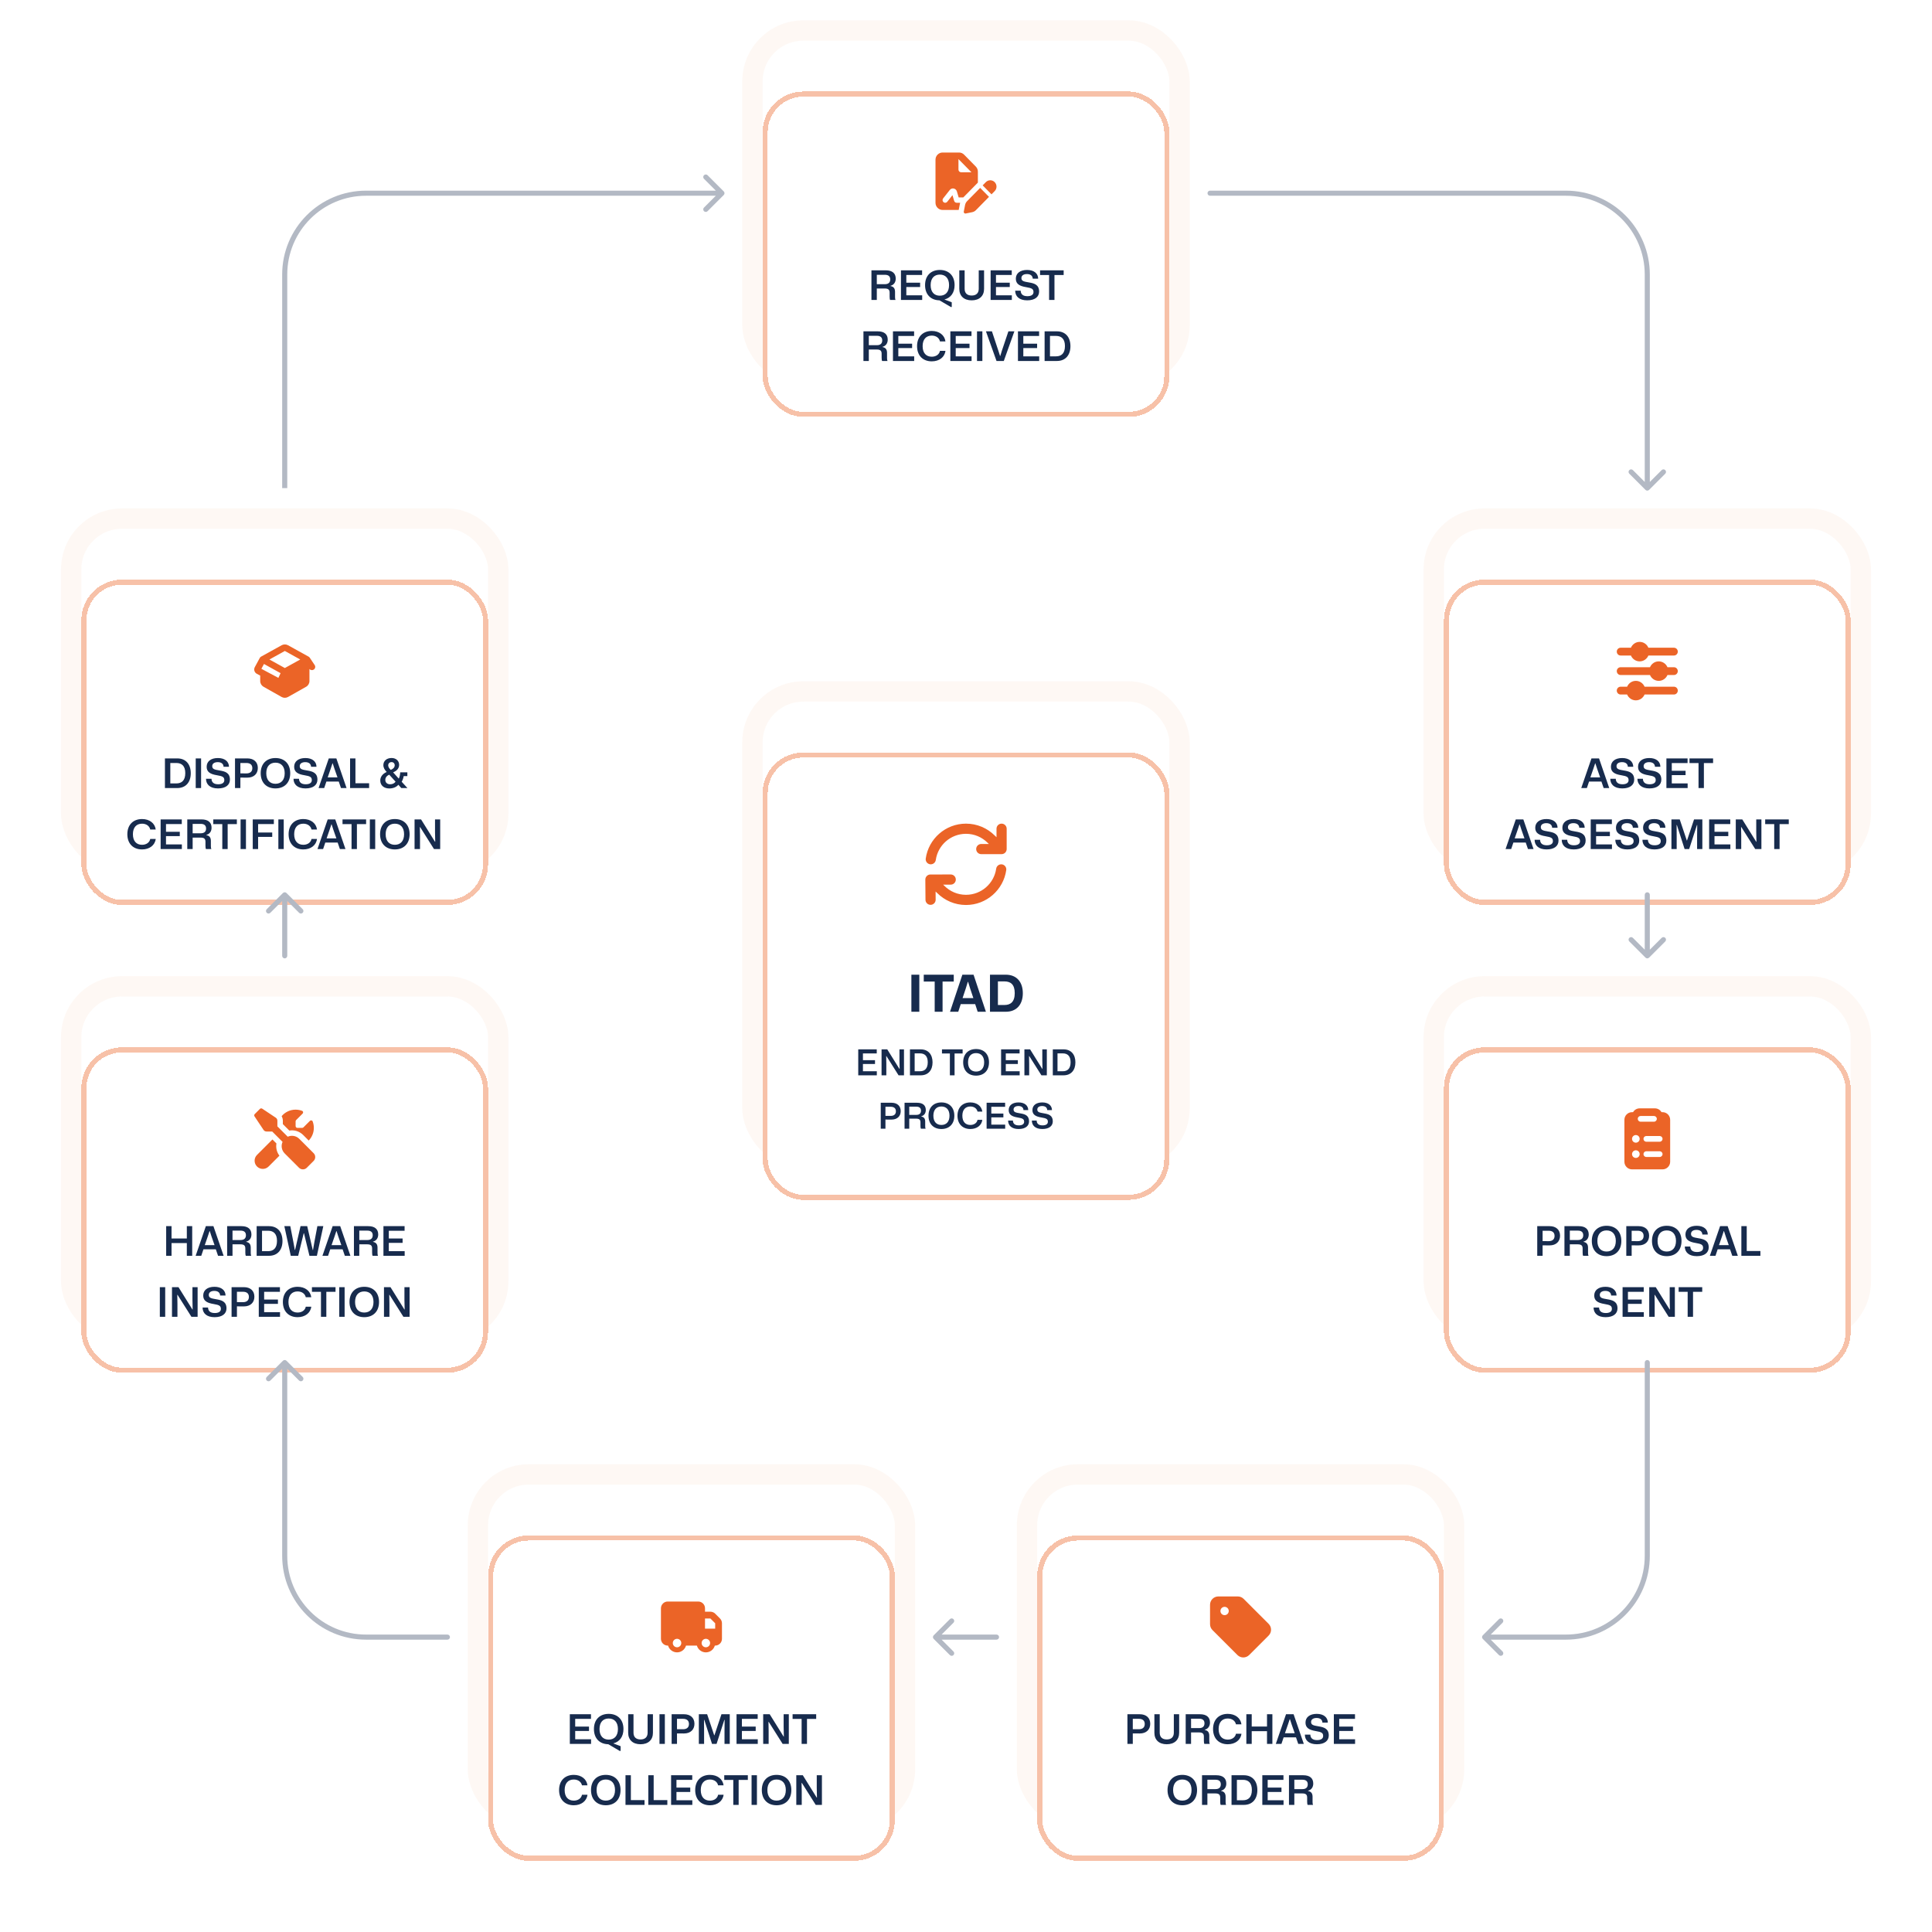 <svg width="760" height="760" viewBox="0 0 760 760" fill="none" xmlns="http://www.w3.org/2000/svg">
<rect x="296" y="272" width="168" height="184" rx="20" stroke="#EB6427" stroke-opacity="0.05" stroke-width="8"/>
<g filter="url(#filter0_ddd_804_2531)">
<rect x="300" y="276" width="160" height="176" rx="16" fill="white" shape-rendering="crispEdges"/>
<rect x="301" y="277" width="158" height="174" rx="15" stroke="#EB6427" stroke-opacity="0.4" stroke-width="2" shape-rendering="crispEdges"/>
<path d="M368.118 318.281C368.949 312.469 373.954 308 379.997 308C383.309 308 386.308 309.344 388.483 311.512C388.495 311.525 388.508 311.538 388.52 311.55L388.995 312H386.002C384.896 312 384.002 312.894 384.002 314C384.002 315.106 384.896 316 386.002 316H394C395.106 316 396 315.106 396 314V306C396 304.894 395.106 304 394 304C392.894 304 392.001 304.894 392.001 306V309.337L391.295 308.669C388.402 305.787 384.402 304 379.997 304C371.936 304 365.269 309.963 364.163 317.719C364.006 318.812 364.762 319.825 365.856 319.981C366.95 320.138 367.962 319.375 368.118 318.288V318.281ZM395.831 322.281C395.988 321.188 395.225 320.175 394.138 320.019C393.051 319.862 392.032 320.625 391.876 321.712C391.045 327.525 386.039 331.994 379.997 331.994C376.685 331.994 373.686 330.65 371.511 328.481C371.499 328.469 371.486 328.456 371.474 328.444L370.999 327.994H373.992C375.098 327.994 375.991 327.1 375.991 325.994C375.991 324.887 375.098 323.994 373.992 323.994L366 324C365.469 324 364.956 324.212 364.581 324.594C364.206 324.975 363.994 325.481 364 326.019L364.063 333.956C364.069 335.062 364.975 335.95 366.081 335.938C367.187 335.925 368.074 335.025 368.062 333.919L368.037 330.7L368.705 331.331C371.599 334.212 375.592 336 379.997 336C388.058 336 394.725 330.038 395.831 322.281Z" fill="#EB6427"/>
<path d="M358.514 378V363.42H361.634V378H358.514ZM367.683 378V366.12H363.383V363.42H375.183V366.12H370.783V378H367.683ZM373.711 378L378.571 363.42H382.971L387.831 378H384.591L383.611 375H377.931L376.951 378H373.711ZM378.651 372.62H382.891L381.651 368.9L380.831 366.24H380.711L379.891 368.9L378.651 372.62ZM389.432 378V363.42H395.632C399.992 363.42 402.352 366.36 402.352 370.72C402.352 375.08 399.972 378 395.632 378H389.432ZM392.552 375.34H395.132C397.472 375.34 399.172 374.18 399.172 370.66C399.172 367.22 397.512 366.06 395.132 366.06H392.552V375.34Z" fill="#172B4D"/>
<path d="M337.611 403V392.794H344.891V394.39H339.459V397.05H344.205V398.548H339.459V401.404H344.919V403H337.611ZM346.784 403V392.794H349.024L353.812 400.48H353.896L353.826 397.148V392.794H355.604V403H353.476L348.702 395.44H348.604L348.66 398.492V403H346.784ZM357.954 403V392.794H362.182C365.178 392.794 366.844 394.838 366.844 397.904C366.844 400.956 365.164 403 362.182 403H357.954ZM359.802 401.404H361.902C363.708 401.404 364.954 400.396 364.954 397.862C364.954 395.37 363.708 394.376 361.902 394.376H359.802V401.404ZM373.657 403V394.404H370.549V392.794H378.669V394.404H375.505V403H373.657ZM383.966 403.126C380.914 403.126 378.884 401.166 378.884 397.89C378.884 394.614 380.914 392.668 383.966 392.668C387.032 392.668 389.048 394.628 389.048 397.89C389.048 401.18 387.018 403.126 383.966 403.126ZM383.966 401.53C385.912 401.53 387.144 400.242 387.144 397.89C387.144 395.538 385.898 394.264 383.966 394.264C382.034 394.264 380.802 395.538 380.802 397.89C380.802 400.256 382.034 401.53 383.966 401.53ZM393.802 403V392.794H401.082V394.39H395.65V397.05H400.396V398.548H395.65V401.404H401.11V403H393.802ZM402.976 403V392.794H405.216L410.004 400.48H410.088L410.018 397.148V392.794H411.796V403H409.668L404.894 395.44H404.796L404.852 398.492V403H402.976ZM414.146 403V392.794H418.374C421.37 392.794 423.036 394.838 423.036 397.904C423.036 400.956 421.356 403 418.374 403H414.146ZM415.994 401.404H418.094C419.9 401.404 421.146 400.396 421.146 397.862C421.146 395.37 419.9 394.376 418.094 394.376H415.994V401.404ZM346.463 424V413.794H350.705C352.889 413.794 354.317 414.998 354.317 417.084C354.317 419.072 352.973 420.416 350.705 420.416L348.311 420.402V424H346.463ZM350.397 415.376H348.311V418.946L350.397 418.96C351.545 418.96 352.427 418.442 352.427 417.154C352.427 415.866 351.545 415.376 350.397 415.376ZM355.828 424V413.794H360.728C363.024 413.794 364.186 414.83 364.186 416.664C364.186 417.896 363.528 418.834 362.408 419.114V419.212C363.472 419.408 363.948 420.052 363.948 421.2V422.852C363.948 423.216 363.948 423.608 364.116 424H362.254C362.128 423.734 362.086 423.342 362.086 422.838V421.522C362.086 420.57 361.75 420.052 360.406 420.052H357.676V424H355.828ZM357.676 418.568H360.462C361.778 418.568 362.296 417.882 362.296 416.916C362.296 415.782 361.554 415.334 360.462 415.334H357.676V418.568ZM370.329 424.126C367.277 424.126 365.247 422.166 365.247 418.89C365.247 415.614 367.277 413.668 370.329 413.668C373.395 413.668 375.411 415.628 375.411 418.89C375.411 422.18 373.381 424.126 370.329 424.126ZM370.329 422.53C372.275 422.53 373.507 421.242 373.507 418.89C373.507 416.538 372.261 415.264 370.329 415.264C368.397 415.264 367.165 416.538 367.165 418.89C367.165 421.256 368.397 422.53 370.329 422.53ZM381.717 424.126C378.679 424.126 376.649 422.166 376.649 418.89C376.649 415.628 378.679 413.668 381.717 413.668C384.279 413.668 386.127 415.096 386.421 417.266H384.531C384.279 416.09 383.215 415.264 381.717 415.264C379.785 415.264 378.567 416.538 378.567 418.89C378.567 421.27 379.785 422.53 381.717 422.53C383.187 422.53 384.307 421.732 384.531 420.514H386.421C386.155 422.698 384.265 424.126 381.717 424.126ZM388.108 424V413.794H395.388V415.39H389.956V418.05H394.702V419.548H389.956V422.404H395.416V424H388.108ZM400.699 424.126C397.969 424.126 396.583 422.768 396.569 420.808H398.459C398.487 421.956 399.173 422.698 400.769 422.698C402.043 422.698 402.869 422.236 402.869 421.284C402.869 420.192 402.267 419.912 400.335 419.59C397.997 419.212 396.793 418.442 396.793 416.678C396.793 414.83 398.249 413.668 400.671 413.668C403.037 413.668 404.465 414.872 404.479 416.678H402.617C402.561 415.572 401.735 415.082 400.601 415.082C399.425 415.082 398.711 415.614 398.711 416.44C398.711 417.476 399.453 417.658 401.315 417.966C403.079 418.26 404.801 418.708 404.801 421.102C404.801 422.894 403.401 424.126 400.699 424.126ZM410.037 424.126C407.307 424.126 405.921 422.768 405.907 420.808H407.797C407.825 421.956 408.511 422.698 410.107 422.698C411.381 422.698 412.207 422.236 412.207 421.284C412.207 420.192 411.605 419.912 409.673 419.59C407.335 419.212 406.131 418.442 406.131 416.678C406.131 414.83 407.587 413.668 410.009 413.668C412.375 413.668 413.803 414.872 413.817 416.678H411.955C411.899 415.572 411.073 415.082 409.939 415.082C408.763 415.082 408.049 415.614 408.049 416.44C408.049 417.476 408.791 417.658 410.653 417.966C412.417 418.26 414.139 418.708 414.139 421.102C414.139 422.894 412.739 424.126 410.037 424.126Z" fill="#172B4D"/>
</g>
<rect x="296" y="12" width="168" height="136" rx="20" stroke="#EB6427" stroke-opacity="0.05" stroke-width="8"/>
<g filter="url(#filter1_ddd_804_2531)">
<rect x="300" y="16" width="160" height="128" rx="16" fill="white" shape-rendering="crispEdges"/>
<rect x="301" y="17" width="158" height="126" rx="15" stroke="#EB6427" stroke-opacity="0.4" stroke-width="2" shape-rendering="crispEdges"/>
<path d="M368 42.824C368 41.266 369.247 40 370.78 40H377.273C378.011 40 378.719 40.296 379.24 40.825L383.862 45.529C384.383 46.059 384.674 46.778 384.674 47.528V51.83L378.941 57.655H377.112L376.413 55.29C376.209 54.597 375.583 54.125 374.871 54.125C374.38 54.125 373.92 54.35 373.616 54.738L371.006 58.047C370.645 58.502 370.719 59.173 371.166 59.535C371.614 59.896 372.274 59.826 372.63 59.367L374.676 56.772L375.336 59.009C375.466 59.459 375.874 59.764 376.335 59.764H377.703C377.664 59.901 377.629 60.042 377.603 60.183L377.13 62.588H370.78C369.247 62.588 368 61.322 368 59.764V42.82V42.824ZM377.034 42.581V46.707C377.034 47.294 377.499 47.766 378.076 47.766H382.137L377.034 42.581ZM379.649 60.602C379.757 60.055 380.022 59.552 380.409 59.159L385.573 53.913L389.048 57.443L383.883 62.69C383.497 63.082 383.002 63.351 382.463 63.462L379.875 63.987C379.835 63.996 379.792 64 379.749 64C379.401 64 379.115 63.713 379.115 63.356C379.115 63.312 379.119 63.272 379.128 63.228L379.644 60.598L379.649 60.602ZM391.28 55.175L390.029 56.446L386.555 52.916L387.805 51.645C388.765 50.67 390.32 50.67 391.28 51.645C392.24 52.62 392.24 54.2 391.28 55.175Z" fill="#EB6427"/>
<path d="M342.805 98V86.336H348.405C351.029 86.336 352.357 87.52 352.357 89.616C352.357 91.024 351.605 92.096 350.325 92.416V92.528C351.541 92.752 352.085 93.488 352.085 94.8V96.688C352.085 97.104 352.085 97.552 352.277 98H350.149C350.005 97.696 349.957 97.248 349.957 96.672V95.168C349.957 94.08 349.573 93.488 348.037 93.488H344.917V98H342.805ZM344.917 91.792H348.101C349.605 91.792 350.197 91.008 350.197 89.904C350.197 88.608 349.349 88.096 348.101 88.096H344.917V91.792ZM354.414 98V86.336H362.734V88.16H356.526V91.2H361.95V92.912H356.526V96.176H362.766V98H354.414ZM374.041 100.768L369.561 98.144C366.153 98.08 363.897 95.856 363.897 92.16C363.897 88.416 366.217 86.192 369.705 86.192C373.209 86.192 375.513 88.432 375.513 92.16C375.513 95.136 374.009 97.184 371.513 97.808L374.393 98.912V100.768H374.041ZM369.705 96.32C371.929 96.32 373.337 94.848 373.337 92.16C373.337 89.472 371.913 88.016 369.705 88.016C367.497 88.016 366.089 89.472 366.089 92.16C366.089 94.864 367.497 96.32 369.705 96.32ZM382.229 98.144C379.157 98.144 377.365 96.4 377.365 93.616V86.336H379.461V93.6C379.461 95.376 380.517 96.256 382.245 96.256C384.069 96.256 385.013 95.248 385.013 93.6V86.336H387.109V93.616C387.109 96.448 385.253 98.144 382.229 98.144ZM389.68 98V86.336H398V88.16H391.792V91.2H397.216V92.912H391.792V96.176H398.032V98H389.68ZM404.07 98.144C400.95 98.144 399.366 96.592 399.35 94.352H401.51C401.542 95.664 402.326 96.512 404.15 96.512C405.606 96.512 406.55 95.984 406.55 94.896C406.55 93.648 405.862 93.328 403.654 92.96C400.982 92.528 399.606 91.648 399.606 89.632C399.606 87.52 401.27 86.192 404.038 86.192C406.742 86.192 408.374 87.568 408.39 89.632H406.262C406.198 88.368 405.254 87.808 403.958 87.808C402.614 87.808 401.798 88.416 401.798 89.36C401.798 90.544 402.646 90.752 404.774 91.104C406.79 91.44 408.758 91.952 408.758 94.688C408.758 96.736 407.158 98.144 404.07 98.144ZM412.688 98V88.176H409.136V86.336H418.416V88.176H414.8V98H412.688ZM339.657 122V110.336H345.257C347.881 110.336 349.209 111.52 349.209 113.616C349.209 115.024 348.457 116.096 347.177 116.416V116.528C348.393 116.752 348.937 117.488 348.937 118.8V120.688C348.937 121.104 348.937 121.552 349.129 122H347.001C346.857 121.696 346.809 121.248 346.809 120.672V119.168C346.809 118.08 346.425 117.488 344.889 117.488H341.769V122H339.657ZM341.769 115.792H344.953C346.457 115.792 347.049 115.008 347.049 113.904C347.049 112.608 346.201 112.096 344.953 112.096H341.769V115.792ZM351.266 122V110.336H359.586V112.16H353.378V115.2H358.802V116.912H353.378V120.176H359.618V122H351.266ZM366.54 122.144C363.068 122.144 360.748 119.904 360.748 116.16C360.748 112.432 363.068 110.192 366.54 110.192C369.468 110.192 371.58 111.824 371.916 114.304H369.756C369.468 112.96 368.252 112.016 366.54 112.016C364.332 112.016 362.94 113.472 362.94 116.16C362.94 118.88 364.332 120.32 366.54 120.32C368.22 120.32 369.5 119.408 369.756 118.016H371.916C371.612 120.512 369.452 122.144 366.54 122.144ZM373.844 122V110.336H382.164V112.16H375.956V115.2H381.38V116.912H375.956V120.176H382.196V122H373.844ZM384.328 122V110.336H386.44V122H384.328ZM392.006 122L387.846 110.336H390.198L392.742 118L393.382 120H393.494L394.102 118L396.678 110.336H399.03L394.87 122H392.006ZM400.438 122V110.336H408.758V112.16H402.55V115.2H407.974V116.912H402.55V120.176H408.79V122H400.438ZM410.922 122V110.336H415.754C419.178 110.336 421.082 112.672 421.082 116.176C421.082 119.664 419.162 122 415.754 122H410.922ZM413.034 120.176H415.434C417.498 120.176 418.922 119.024 418.922 116.128C418.922 113.28 417.498 112.144 415.434 112.144H413.034V120.176Z" fill="#172B4D"/>
</g>
<rect x="564" y="204" width="168" height="136" rx="20" stroke="#EB6427" stroke-opacity="0.05" stroke-width="8"/>
<g filter="url(#filter2_ddd_804_2531)">
<rect x="568" y="208" width="160" height="128" rx="16" fill="white" shape-rendering="crispEdges"/>
<rect x="569" y="209" width="158" height="126" rx="15" stroke="#EB6427" stroke-opacity="0.4" stroke-width="2" shape-rendering="crispEdges"/>
<path d="M637.5 234.8C636.67 234.8 636 235.485 636 236.333C636 237.181 636.67 237.867 637.5 237.867H641.564C642.141 239.223 643.463 240.167 645 240.167C646.538 240.167 647.859 239.223 648.436 237.867H658.5C659.33 237.867 660 237.181 660 236.333C660 235.485 659.33 234.8 658.5 234.8H648.436C647.859 233.444 646.538 232.5 645 232.5C643.463 232.5 642.141 233.444 641.564 234.8H637.5ZM637.5 242.467C636.67 242.467 636 243.152 636 244C636 244.848 636.67 245.533 637.5 245.533H649.064C649.641 246.889 650.962 247.833 652.5 247.833C654.038 247.833 655.359 246.889 655.936 245.533H658.5C659.33 245.533 660 244.848 660 244C660 243.152 659.33 242.467 658.5 242.467H655.936C655.359 241.111 654.038 240.167 652.5 240.167C650.962 240.167 649.641 241.111 649.064 242.467H637.5ZM637.5 250.133C636.67 250.133 636 250.819 636 251.667C636 252.515 636.67 253.2 637.5 253.2H640.064C640.641 254.556 641.963 255.5 643.5 255.5C645.038 255.5 646.359 254.556 646.936 253.2H658.5C659.33 253.2 660 252.515 660 251.667C660 250.819 659.33 250.133 658.5 250.133H646.936C646.359 248.777 645.038 247.833 643.5 247.833C641.963 247.833 640.641 248.777 640.064 250.133H637.5Z" fill="#EB6427"/>
<path d="M622.024 290L626.04 278.336H629.016L633.032 290H630.84L629.96 287.44H625.096L624.232 290H622.024ZM625.608 285.808H629.464L628.312 282.528L627.576 280.272H627.496L626.744 282.528L625.608 285.808ZM638.164 290.144C635.044 290.144 633.46 288.592 633.444 286.352H635.604C635.636 287.664 636.42 288.512 638.244 288.512C639.7 288.512 640.644 287.984 640.644 286.896C640.644 285.648 639.956 285.328 637.748 284.96C635.076 284.528 633.7 283.648 633.7 281.632C633.7 279.52 635.364 278.192 638.132 278.192C640.836 278.192 642.468 279.568 642.484 281.632H640.356C640.292 280.368 639.348 279.808 638.052 279.808C636.708 279.808 635.892 280.416 635.892 281.36C635.892 282.544 636.74 282.752 638.868 283.104C640.884 283.44 642.852 283.952 642.852 286.688C642.852 288.736 641.252 290.144 638.164 290.144ZM648.836 290.144C645.716 290.144 644.132 288.592 644.116 286.352H646.276C646.308 287.664 647.092 288.512 648.916 288.512C650.372 288.512 651.316 287.984 651.316 286.896C651.316 285.648 650.628 285.328 648.42 284.96C645.748 284.528 644.372 283.648 644.372 281.632C644.372 279.52 646.036 278.192 648.804 278.192C651.508 278.192 653.14 279.568 653.156 281.632H651.028C650.964 280.368 650.02 279.808 648.724 279.808C647.38 279.808 646.564 280.416 646.564 281.36C646.564 282.544 647.412 282.752 649.54 283.104C651.556 283.44 653.524 283.952 653.524 286.688C653.524 288.736 651.924 290.144 648.836 290.144ZM655.524 290V278.336H663.844V280.16H657.636V283.2H663.06V284.912H657.636V288.176H663.876V290H655.524ZM668.157 290V280.176H664.605V278.336H673.885V280.176H670.269V290H668.157ZM592.251 314L596.267 302.336H599.243L603.259 314H601.067L600.187 311.44H595.323L594.459 314H592.251ZM595.835 309.808H599.691L598.539 306.528L597.803 304.272H597.723L596.971 306.528L595.835 309.808ZM608.391 314.144C605.271 314.144 603.687 312.592 603.671 310.352H605.831C605.863 311.664 606.647 312.512 608.471 312.512C609.927 312.512 610.871 311.984 610.871 310.896C610.871 309.648 610.183 309.328 607.975 308.96C605.303 308.528 603.927 307.648 603.927 305.632C603.927 303.52 605.591 302.192 608.359 302.192C611.062 302.192 612.695 303.568 612.711 305.632H610.583C610.519 304.368 609.575 303.808 608.279 303.808C606.935 303.808 606.119 304.416 606.119 305.36C606.119 306.544 606.967 306.752 609.095 307.104C611.111 307.44 613.079 307.952 613.079 310.688C613.079 312.736 611.479 314.144 608.391 314.144ZM619.062 314.144C615.942 314.144 614.358 312.592 614.342 310.352H616.502C616.534 311.664 617.318 312.512 619.142 312.512C620.598 312.512 621.542 311.984 621.542 310.896C621.542 309.648 620.854 309.328 618.646 308.96C615.974 308.528 614.598 307.648 614.598 305.632C614.598 303.52 616.262 302.192 619.03 302.192C621.734 302.192 623.366 303.568 623.382 305.632H621.254C621.19 304.368 620.246 303.808 618.95 303.808C617.606 303.808 616.79 304.416 616.79 305.36C616.79 306.544 617.638 306.752 619.766 307.104C621.782 307.44 623.75 307.952 623.75 310.688C623.75 312.736 622.15 314.144 619.062 314.144ZM625.75 314V302.336H634.07V304.16H627.862V307.2H633.286V308.912H627.862V312.176H634.102V314H625.75ZM640.141 314.144C637.021 314.144 635.437 312.592 635.421 310.352H637.581C637.613 311.664 638.397 312.512 640.221 312.512C641.677 312.512 642.621 311.984 642.621 310.896C642.621 309.648 641.933 309.328 639.725 308.96C637.053 308.528 635.677 307.648 635.677 305.632C635.677 303.52 637.341 302.192 640.109 302.192C642.812 302.192 644.445 303.568 644.461 305.632H642.333C642.269 304.368 641.325 303.808 640.029 303.808C638.685 303.808 637.869 304.416 637.869 305.36C637.869 306.544 638.717 306.752 640.845 307.104C642.861 307.44 644.829 307.952 644.829 310.688C644.829 312.736 643.229 314.144 640.141 314.144ZM650.812 314.144C647.692 314.144 646.108 312.592 646.092 310.352H648.252C648.284 311.664 649.068 312.512 650.892 312.512C652.348 312.512 653.292 311.984 653.292 310.896C653.292 309.648 652.604 309.328 650.396 308.96C647.724 308.528 646.348 307.648 646.348 305.632C646.348 303.52 648.012 302.192 650.78 302.192C653.484 302.192 655.116 303.568 655.132 305.632H653.004C652.94 304.368 651.996 303.808 650.7 303.808C649.356 303.808 648.54 304.416 648.54 305.36C648.54 306.544 649.388 306.752 651.516 307.104C653.532 307.44 655.5 307.952 655.5 310.688C655.5 312.736 653.9 314.144 650.812 314.144ZM657.5 314V302.336H660.764L663.548 310.624H663.628L666.396 302.336H669.66V314H667.596V308.96L667.644 304.56H667.532L664.476 314H662.684L659.644 304.56H659.532L659.564 308.992V314H657.5ZM672.328 314V302.336H680.648V304.16H674.44V307.2H679.864V308.912H674.44V312.176H680.68V314H672.328ZM682.813 314V302.336H685.373L690.845 311.12H690.941L690.861 307.312V302.336H692.893V314H690.461L685.005 305.36H684.893L684.957 308.848V314H682.813ZM697.93 314V304.176H694.378V302.336H703.658V304.176H700.042V314H697.93Z" fill="#172B4D"/>
</g>
<rect x="28" y="204" width="168" height="136" rx="20" stroke="#EB6427" stroke-opacity="0.05" stroke-width="8"/>
<g filter="url(#filter3_ddd_804_2531)">
<rect x="32" y="208" width="160" height="128" rx="16" fill="white" shape-rendering="crispEdges"/>
<rect x="33" y="209" width="158" height="126" rx="15" stroke="#EB6427" stroke-opacity="0.4" stroke-width="2" shape-rendering="crispEdges"/>
<path d="M121.736 243.179C122.156 243.654 122.879 243.759 123.424 243.4C124.017 243.006 124.179 242.205 123.783 241.614L121.845 238.716C121.732 238.547 121.579 238.406 121.397 238.306L113.302 233.823C112.523 233.392 111.574 233.392 110.79 233.823L102.699 238.302C102.481 238.423 102.308 238.6 102.19 238.817L100.232 242.435C99.724 243.376 100.079 244.547 101.024 245.054L102.356 245.767V247.911C102.356 248.837 102.857 249.694 103.664 250.153L110.77 254.165C111.562 254.612 112.527 254.612 113.318 254.165L120.424 250.153C121.236 249.694 121.732 248.841 121.732 247.911V243.183L121.736 243.179ZM112.046 242.785L105.986 239.429L112.046 236.072L118.106 239.429L112.046 242.785ZM110.371 244.805L109.511 246.664L102.816 243.091L103.842 241.191L110.371 244.805Z" fill="#EB6427"/>
<path d="M64.883 290V278.336H69.715C73.139 278.336 75.043 280.672 75.043 284.176C75.043 287.664 73.123 290 69.715 290H64.883ZM66.995 288.176H69.395C71.459 288.176 72.883 287.024 72.883 284.128C72.883 281.28 71.459 280.144 69.395 280.144H66.995V288.176ZM76.992 290V278.336H79.104V290H76.992ZM85.758 290.144C82.638 290.144 81.054 288.592 81.038 286.352H83.198C83.23 287.664 84.014 288.512 85.838 288.512C87.294 288.512 88.238 287.984 88.238 286.896C88.238 285.648 87.55 285.328 85.342 284.96C82.67 284.528 81.294 283.648 81.294 281.632C81.294 279.52 82.958 278.192 85.726 278.192C88.43 278.192 90.062 279.568 90.078 281.632H87.95C87.886 280.368 86.942 279.808 85.646 279.808C84.302 279.808 83.486 280.416 83.486 281.36C83.486 282.544 84.334 282.752 86.462 283.104C88.478 283.44 90.446 283.952 90.446 286.688C90.446 288.736 88.846 290.144 85.758 290.144ZM92.446 290V278.336H97.294C99.79 278.336 101.422 279.712 101.422 282.096C101.422 284.368 99.886 285.904 97.294 285.904L94.558 285.888V290H92.446ZM96.942 280.144H94.558V284.224L96.942 284.24C98.254 284.24 99.262 283.648 99.262 282.176C99.262 280.704 98.254 280.144 96.942 280.144ZM108.361 290.144C104.873 290.144 102.553 287.904 102.553 284.16C102.553 280.416 104.873 278.192 108.361 278.192C111.865 278.192 114.169 280.432 114.169 284.16C114.169 287.92 111.849 290.144 108.361 290.144ZM108.361 288.32C110.585 288.32 111.993 286.848 111.993 284.16C111.993 281.472 110.569 280.016 108.361 280.016C106.153 280.016 104.745 281.472 104.745 284.16C104.745 286.864 106.153 288.32 108.361 288.32ZM120.18 290.144C117.06 290.144 115.476 288.592 115.46 286.352H117.62C117.652 287.664 118.436 288.512 120.26 288.512C121.716 288.512 122.66 287.984 122.66 286.896C122.66 285.648 121.972 285.328 119.764 284.96C117.092 284.528 115.716 283.648 115.716 281.632C115.716 279.52 117.38 278.192 120.148 278.192C122.852 278.192 124.484 279.568 124.5 281.632H122.372C122.308 280.368 121.364 279.808 120.068 279.808C118.724 279.808 117.908 280.416 117.908 281.36C117.908 282.544 118.756 282.752 120.884 283.104C122.9 283.44 124.868 283.952 124.868 286.688C124.868 288.736 123.268 290.144 120.18 290.144ZM125.321 290L129.337 278.336H132.313L136.329 290H134.137L133.257 287.44H128.393L127.529 290H125.321ZM128.905 285.808H132.761L131.609 282.528L130.873 280.272H130.793L130.041 282.528L128.905 285.808ZM137.711 290V278.336H139.823V288.112H145.199V290H137.711ZM153.156 290.16C151.14 290.16 149.588 289.056 149.588 287.008C149.588 285.616 150.516 284.352 152.116 283.68C151.3 282.832 150.804 281.984 150.804 280.976C150.804 279.328 152.116 278.176 154.036 278.176C155.78 278.176 157.012 279.296 157.012 280.88C157.012 282.24 156.068 283.264 154.692 283.792V283.872L156.868 286.288C157.22 285.648 157.412 284.64 157.428 283.808H160.244V285.296H158.804C158.676 286.064 158.388 286.928 158.004 287.52L160.276 290H157.86L156.708 288.704C155.892 289.68 154.548 290.16 153.156 290.16ZM153.668 282.832H153.764C154.692 282.464 155.268 281.84 155.268 281.04C155.268 280.32 154.772 279.792 154.036 279.792C153.204 279.792 152.708 280.368 152.708 281.072C152.708 281.744 153.14 282.288 153.668 282.832ZM151.572 286.768C151.572 287.904 152.388 288.512 153.476 288.512C154.42 288.512 155.172 288.128 155.604 287.488L153.108 284.736C152.164 285.152 151.572 285.872 151.572 286.768ZM55.884 314.144C52.412 314.144 50.092 311.904 50.092 308.16C50.092 304.432 52.412 302.192 55.884 302.192C58.812 302.192 60.924 303.824 61.26 306.304H59.1C58.812 304.96 57.596 304.016 55.884 304.016C53.676 304.016 52.284 305.472 52.284 308.16C52.284 310.88 53.676 312.32 55.884 312.32C57.564 312.32 58.844 311.408 59.1 310.016H61.26C60.956 312.512 58.796 314.144 55.884 314.144ZM63.188 314V302.336H71.508V304.16H65.3V307.2H70.724V308.912H65.3V312.176H71.54V314H63.188ZM73.672 314V302.336H79.272C81.896 302.336 83.224 303.52 83.224 305.616C83.224 307.024 82.472 308.096 81.192 308.416V308.528C82.408 308.752 82.952 309.488 82.952 310.8V312.688C82.952 313.104 82.952 313.552 83.144 314H81.016C80.872 313.696 80.824 313.248 80.824 312.672V311.168C80.824 310.08 80.44 309.488 78.904 309.488H75.784V314H73.672ZM75.784 307.792H78.968C80.472 307.792 81.064 307.008 81.064 305.904C81.064 304.608 80.216 304.096 78.968 304.096H75.784V307.792ZM87.446 314V304.176H83.894V302.336H93.174V304.176H89.558V314H87.446ZM94.641 314V302.336H96.753V314H94.641ZM99.422 314V302.336H107.726V304.16H101.534V307.488H107.086V309.216H101.534V314H99.422ZM109.5 314V302.336H111.612V314H109.5ZM119.322 314.144C115.85 314.144 113.53 311.904 113.53 308.16C113.53 304.432 115.85 302.192 119.322 302.192C122.25 302.192 124.362 303.824 124.698 306.304H122.538C122.25 304.96 121.034 304.016 119.322 304.016C117.114 304.016 115.722 305.472 115.722 308.16C115.722 310.88 117.114 312.32 119.322 312.32C121.002 312.32 122.282 311.408 122.538 310.016H124.698C124.394 312.512 122.234 314.144 119.322 314.144ZM124.891 314L128.907 302.336H131.883L135.899 314H133.707L132.827 311.44H127.963L127.099 314H124.891ZM128.475 309.808H132.331L131.179 306.528L130.443 304.272H130.363L129.611 306.528L128.475 309.808ZM138.29 314V304.176H134.738V302.336H144.018V304.176H140.402V314H138.29ZM145.485 314V302.336H147.597V314H145.485ZM155.322 314.144C151.834 314.144 149.514 311.904 149.514 308.16C149.514 304.416 151.834 302.192 155.322 302.192C158.826 302.192 161.13 304.432 161.13 308.16C161.13 311.92 158.81 314.144 155.322 314.144ZM155.322 312.32C157.546 312.32 158.954 310.848 158.954 308.16C158.954 305.472 157.53 304.016 155.322 304.016C153.114 304.016 151.706 305.472 151.706 308.16C151.706 310.864 153.114 312.32 155.322 312.32ZM163.078 314V302.336H165.638L171.11 311.12H171.206L171.126 307.312V302.336H173.158V314H170.726L165.27 305.36H165.158L165.222 308.848V314H163.078Z" fill="#172B4D"/>
</g>
<rect x="404" y="580" width="168" height="136" rx="20" stroke="#EB6427" stroke-opacity="0.05" stroke-width="8"/>
<g filter="url(#filter4_ddd_804_2531)">
<rect x="408" y="584" width="160" height="128" rx="16" fill="white" shape-rendering="crispEdges"/>
<rect x="409" y="585" width="158" height="126" rx="15" stroke="#EB6427" stroke-opacity="0.4" stroke-width="2" shape-rendering="crispEdges"/>
<path d="M476 611.271V618.913C476 619.781 476.343 620.615 476.956 621.228L486.772 631.042C488.05 632.319 490.12 632.319 491.398 631.042L499.041 623.4C500.32 622.122 500.32 620.052 499.041 618.775L489.226 608.961C488.612 608.342 487.784 608 486.915 608H479.272C477.467 608 476 609.467 476 611.271ZM481.726 612.089C482.631 612.089 483.362 612.82 483.362 613.725C483.362 614.629 482.631 615.36 481.726 615.36C480.821 615.36 480.09 614.629 480.09 613.725C480.09 612.82 480.821 612.089 481.726 612.089Z" fill="#EB6427"/>
<path d="M443.5 666V654.336H448.348C450.844 654.336 452.476 655.712 452.476 658.096C452.476 660.368 450.94 661.904 448.348 661.904L445.612 661.888V666H443.5ZM447.996 656.144H445.612V660.224L447.996 660.24C449.308 660.24 450.316 659.648 450.316 658.176C450.316 656.704 449.308 656.144 447.996 656.144ZM458.971 666.144C455.899 666.144 454.107 664.4 454.107 661.616V654.336H456.203V661.6C456.203 663.376 457.259 664.256 458.987 664.256C460.811 664.256 461.755 663.248 461.755 661.6V654.336H463.851V661.616C463.851 664.448 461.995 666.144 458.971 666.144ZM466.422 666V654.336H472.022C474.646 654.336 475.974 655.52 475.974 657.616C475.974 659.024 475.222 660.096 473.942 660.416V660.528C475.158 660.752 475.702 661.488 475.702 662.8V664.688C475.702 665.104 475.702 665.552 475.894 666H473.766C473.622 665.696 473.574 665.248 473.574 664.672V663.168C473.574 662.08 473.19 661.488 471.654 661.488H468.534V666H466.422ZM468.534 659.792H471.718C473.222 659.792 473.814 659.008 473.814 657.904C473.814 656.608 472.966 656.096 471.718 656.096H468.534V659.792ZM482.978 666.144C479.506 666.144 477.186 663.904 477.186 660.16C477.186 656.432 479.506 654.192 482.978 654.192C485.906 654.192 488.018 655.824 488.354 658.304H486.194C485.906 656.96 484.69 656.016 482.978 656.016C480.77 656.016 479.378 657.472 479.378 660.16C479.378 662.88 480.77 664.32 482.978 664.32C484.658 664.32 485.938 663.408 486.194 662.016H488.354C488.05 664.512 485.89 666.144 482.978 666.144ZM490.282 666V654.336H492.394V659.184H498.41V654.336H500.522V666H498.41V660.992H492.394V666H490.282ZM501.876 666L505.892 654.336H508.868L512.884 666H510.692L509.812 663.44H504.948L504.084 666H501.876ZM505.46 661.808H509.316L508.164 658.528L507.428 656.272H507.348L506.596 658.528L505.46 661.808ZM518.016 666.144C514.896 666.144 513.312 664.592 513.296 662.352H515.456C515.488 663.664 516.272 664.512 518.096 664.512C519.552 664.512 520.496 663.984 520.496 662.896C520.496 661.648 519.808 661.328 517.6 660.96C514.928 660.528 513.552 659.648 513.552 657.632C513.552 655.52 515.216 654.192 517.984 654.192C520.688 654.192 522.32 655.568 522.336 657.632H520.208C520.144 656.368 519.2 655.808 517.904 655.808C516.56 655.808 515.744 656.416 515.744 657.36C515.744 658.544 516.592 658.752 518.72 659.104C520.736 659.44 522.704 659.952 522.704 662.688C522.704 664.736 521.104 666.144 518.016 666.144ZM524.703 666V654.336H533.023V656.16H526.815V659.2H532.239V660.912H526.815V664.176H533.055V666H524.703ZM465.088 690.144C461.6 690.144 459.28 687.904 459.28 684.16C459.28 680.416 461.6 678.192 465.088 678.192C468.592 678.192 470.896 680.432 470.896 684.16C470.896 687.92 468.576 690.144 465.088 690.144ZM465.088 688.32C467.312 688.32 468.72 686.848 468.72 684.16C468.72 681.472 467.296 680.016 465.088 680.016C462.88 680.016 461.472 681.472 461.472 684.16C461.472 686.864 462.88 688.32 465.088 688.32ZM472.844 690V678.336H478.444C481.068 678.336 482.396 679.52 482.396 681.616C482.396 683.024 481.644 684.096 480.364 684.416V684.528C481.58 684.752 482.124 685.488 482.124 686.8V688.688C482.124 689.104 482.124 689.552 482.316 690H480.188C480.044 689.696 479.996 689.248 479.996 688.672V687.168C479.996 686.08 479.612 685.488 478.076 685.488H474.956V690H472.844ZM474.956 683.792H478.14C479.644 683.792 480.236 683.008 480.236 681.904C480.236 680.608 479.388 680.096 478.14 680.096H474.956V683.792ZM484.453 690V678.336H489.285C492.709 678.336 494.613 680.672 494.613 684.176C494.613 687.664 492.693 690 489.285 690H484.453ZM486.565 688.176H488.965C491.029 688.176 492.453 687.024 492.453 684.128C492.453 681.28 491.029 680.144 488.965 680.144H486.565V688.176ZM496.563 690V678.336H504.883V680.16H498.675V683.2H504.099V684.912H498.675V688.176H504.915V690H496.563ZM507.047 690V678.336H512.647C515.271 678.336 516.599 679.52 516.599 681.616C516.599 683.024 515.847 684.096 514.567 684.416V684.528C515.783 684.752 516.327 685.488 516.327 686.8V688.688C516.327 689.104 516.327 689.552 516.519 690H514.391C514.247 689.696 514.199 689.248 514.199 688.672V687.168C514.199 686.08 513.815 685.488 512.279 685.488H509.159V690H507.047ZM509.159 683.792H512.343C513.847 683.792 514.439 683.008 514.439 681.904C514.439 680.608 513.591 680.096 512.343 680.096H509.159V683.792Z" fill="#172B4D"/>
</g>
<rect x="188" y="580" width="168" height="136" rx="20" stroke="#EB6427" stroke-opacity="0.05" stroke-width="8"/>
<g filter="url(#filter5_ddd_804_2531)">
<rect x="192" y="584" width="160" height="128" rx="16" fill="white" shape-rendering="crispEdges"/>
<rect x="193" y="585" width="158" height="126" rx="15" stroke="#EB6427" stroke-opacity="0.4" stroke-width="2" shape-rendering="crispEdges"/>
<path d="M260 612.667C260 611.196 261.196 610 262.667 610H274.667C276.138 610 277.333 611.196 277.333 612.667V614H279.446C280.154 614 280.833 614.279 281.333 614.779L283.221 616.667C283.721 617.167 284 617.846 284 618.554V624.667C284 626.138 282.804 627.333 281.333 627.333H281.196C280.763 628.871 279.346 630 277.667 630C275.988 630 274.575 628.871 274.137 627.333H269.863C269.429 628.871 268.012 630 266.333 630C264.654 630 263.242 628.871 262.804 627.333H262.667C261.196 627.333 260 626.138 260 624.667V612.667ZM281.333 620.667V618.554L279.446 616.667H277.333V620.667H281.333ZM268 626.333C268 625.413 267.254 624.667 266.333 624.667C265.413 624.667 264.667 625.413 264.667 626.333C264.667 627.254 265.413 628 266.333 628C267.254 628 268 627.254 268 626.333ZM277.667 628C278.587 628 279.333 627.254 279.333 626.333C279.333 625.413 278.587 624.667 277.667 624.667C276.746 624.667 276 625.413 276 626.333C276 627.254 276.746 628 277.667 628Z" fill="#EB6427"/>
<path d="M224.157 666V654.336H232.477V656.16H226.269V659.2H231.693V660.912H226.269V664.176H232.509V666H224.157ZM243.783 668.768L239.303 666.144C235.895 666.08 233.639 663.856 233.639 660.16C233.639 656.416 235.959 654.192 239.447 654.192C242.951 654.192 245.255 656.432 245.255 660.16C245.255 663.136 243.751 665.184 241.255 665.808L244.135 666.912V668.768H243.783ZM239.447 664.32C241.671 664.32 243.079 662.848 243.079 660.16C243.079 657.472 241.655 656.016 239.447 656.016C237.239 656.016 235.831 657.472 235.831 660.16C235.831 662.864 237.239 664.32 239.447 664.32ZM251.971 666.144C248.899 666.144 247.107 664.4 247.107 661.616V654.336H249.203V661.6C249.203 663.376 250.259 664.256 251.987 664.256C253.811 664.256 254.755 663.248 254.755 661.6V654.336H256.851V661.616C256.851 664.448 254.995 666.144 251.971 666.144ZM259.422 666V654.336H261.534V666H259.422ZM264.203 666V654.336H269.051C271.547 654.336 273.179 655.712 273.179 658.096C273.179 660.368 271.643 661.904 269.051 661.904L266.315 661.888V666H264.203ZM268.699 656.144H266.315V660.224L268.699 660.24C270.011 660.24 271.019 659.648 271.019 658.176C271.019 656.704 270.011 656.144 268.699 656.144ZM274.907 666V654.336H278.171L280.955 662.624H281.035L283.803 654.336H287.067V666H285.003V660.96L285.051 656.56H284.939L281.883 666H280.091L277.051 656.56H276.939L276.971 660.992V666H274.907ZM289.735 666V654.336H298.055V656.16H291.847V659.2H297.271V660.912H291.847V664.176H298.087V666H289.735ZM300.219 666V654.336H302.779L308.251 663.12H308.347L308.267 659.312V654.336H310.299V666H307.867L302.411 657.36H302.299L302.363 660.848V666H300.219ZM315.337 666V656.176H311.785V654.336H321.065V656.176H317.449V666H315.337ZM225.72 690.144C222.248 690.144 219.928 687.904 219.928 684.16C219.928 680.432 222.248 678.192 225.72 678.192C228.648 678.192 230.76 679.824 231.096 682.304H228.936C228.648 680.96 227.432 680.016 225.72 680.016C223.512 680.016 222.12 681.472 222.12 684.16C222.12 686.88 223.512 688.32 225.72 688.32C227.4 688.32 228.68 687.408 228.936 686.016H231.096C230.792 688.512 228.632 690.144 225.72 690.144ZM238.298 690.144C234.81 690.144 232.49 687.904 232.49 684.16C232.49 680.416 234.81 678.192 238.298 678.192C241.802 678.192 244.106 680.432 244.106 684.16C244.106 687.92 241.786 690.144 238.298 690.144ZM238.298 688.32C240.522 688.32 241.93 686.848 241.93 684.16C241.93 681.472 240.506 680.016 238.298 680.016C236.09 680.016 234.682 681.472 234.682 684.16C234.682 686.864 236.09 688.32 238.298 688.32ZM246.055 690V678.336H248.167V688.112H253.543V690H246.055ZM255.024 690V678.336H257.136V688.112H262.512V690H255.024ZM263.992 690V678.336H272.312V680.16H266.104V683.2H271.528V684.912H266.104V688.176H272.344V690H263.992ZM279.267 690.144C275.795 690.144 273.475 687.904 273.475 684.16C273.475 680.432 275.795 678.192 279.267 678.192C282.195 678.192 284.307 679.824 284.643 682.304H282.483C282.195 680.96 280.979 680.016 279.267 680.016C277.059 680.016 275.667 681.472 275.667 684.16C275.667 686.88 277.059 688.32 279.267 688.32C280.947 688.32 282.227 687.408 282.483 686.016H284.643C284.339 688.512 282.179 690.144 279.267 690.144ZM288.454 690V680.176H284.902V678.336H294.182V680.176H290.566V690H288.454ZM295.649 690V678.336H297.761V690H295.649ZM305.486 690.144C301.998 690.144 299.678 687.904 299.678 684.16C299.678 680.416 301.998 678.192 305.486 678.192C308.99 678.192 311.294 680.432 311.294 684.16C311.294 687.92 308.974 690.144 305.486 690.144ZM305.486 688.32C307.71 688.32 309.118 686.848 309.118 684.16C309.118 681.472 307.694 680.016 305.486 680.016C303.278 680.016 301.87 681.472 301.87 684.16C301.87 686.864 303.278 688.32 305.486 688.32ZM313.242 690V678.336H315.802L321.274 687.12H321.37L321.29 683.312V678.336H323.322V690H320.89L315.434 681.36H315.322L315.386 684.848V690H313.242Z" fill="#172B4D"/>
</g>
<rect x="564" y="388" width="168" height="136" rx="20" stroke="#EB6427" stroke-opacity="0.05" stroke-width="8"/>
<g filter="url(#filter6_ddd_804_2531)">
<rect x="568" y="392" width="160" height="128" rx="16" fill="white" shape-rendering="crispEdges"/>
<rect x="569" y="393" width="158" height="126" rx="15" stroke="#EB6427" stroke-opacity="0.4" stroke-width="2" shape-rendering="crispEdges"/>
<path d="M653.597 417.5H654C655.655 417.5 657 418.845 657 420.5V437C657 438.655 655.655 440 654 440H642C640.345 440 639 438.655 639 437V420.5C639 418.845 640.345 417.5 642 417.5H642.403C642.919 416.605 643.889 416 645 416H651C652.111 416 653.081 416.605 653.597 417.5ZM650.625 421.25C651.248 421.25 651.75 420.748 651.75 420.125C651.75 419.502 651.248 419 650.625 419H645.375C644.752 419 644.25 419.502 644.25 420.125C644.25 420.748 644.752 421.25 645.375 421.25H650.625ZM645 428C645 427.17 644.33 426.5 643.5 426.5C642.67 426.5 642 427.17 642 428C642 428.83 642.67 429.5 643.5 429.5C644.33 429.5 645 428.83 645 428ZM646.5 428C646.5 428.623 647.002 429.125 647.625 429.125H652.875C653.498 429.125 654 428.623 654 428C654 427.377 653.498 426.875 652.875 426.875H647.625C647.002 426.875 646.5 427.377 646.5 428ZM646.5 434C646.5 434.623 647.002 435.125 647.625 435.125H652.875C653.498 435.125 654 434.623 654 434C654 433.377 653.498 432.875 652.875 432.875H647.625C647.002 432.875 646.5 433.377 646.5 434ZM643.5 435.5C644.33 435.5 645 434.83 645 434C645 433.17 644.33 432.5 643.5 432.5C642.67 432.5 642 433.17 642 434C642 434.83 642.67 435.5 643.5 435.5Z" fill="#EB6427"/>
<path d="M604.711 474V462.336H609.559C612.055 462.336 613.687 463.712 613.687 466.096C613.687 468.368 612.151 469.904 609.559 469.904L606.823 469.888V474H604.711ZM609.207 464.144H606.823V468.224L609.207 468.24C610.519 468.24 611.527 467.648 611.527 466.176C611.527 464.704 610.519 464.144 609.207 464.144ZM615.414 474V462.336H621.014C623.638 462.336 624.966 463.52 624.966 465.616C624.966 467.024 624.214 468.096 622.934 468.416V468.528C624.15 468.752 624.694 469.488 624.694 470.8V472.688C624.694 473.104 624.694 473.552 624.886 474H622.758C622.614 473.696 622.566 473.248 622.566 472.672V471.168C622.566 470.08 622.182 469.488 620.646 469.488H617.526V474H615.414ZM617.526 467.792H620.71C622.214 467.792 622.806 467.008 622.806 465.904C622.806 464.608 621.958 464.096 620.71 464.096H617.526V467.792ZM631.986 474.144C628.498 474.144 626.178 471.904 626.178 468.16C626.178 464.416 628.498 462.192 631.986 462.192C635.49 462.192 637.794 464.432 637.794 468.16C637.794 471.92 635.474 474.144 631.986 474.144ZM631.986 472.32C634.21 472.32 635.618 470.848 635.618 468.16C635.618 465.472 634.194 464.016 631.986 464.016C629.778 464.016 628.37 465.472 628.37 468.16C628.37 470.864 629.778 472.32 631.986 472.32ZM639.742 474V462.336H644.59C647.086 462.336 648.718 463.712 648.718 466.096C648.718 468.368 647.182 469.904 644.59 469.904L641.854 469.888V474H639.742ZM644.238 464.144H641.854V468.224L644.238 468.24C645.55 468.24 646.558 467.648 646.558 466.176C646.558 464.704 645.55 464.144 644.238 464.144ZM655.658 474.144C652.17 474.144 649.85 471.904 649.85 468.16C649.85 464.416 652.17 462.192 655.658 462.192C659.162 462.192 661.466 464.432 661.466 468.16C661.466 471.92 659.146 474.144 655.658 474.144ZM655.658 472.32C657.882 472.32 659.29 470.848 659.29 468.16C659.29 465.472 657.866 464.016 655.658 464.016C653.45 464.016 652.042 465.472 652.042 468.16C652.042 470.864 653.45 472.32 655.658 472.32ZM667.476 474.144C664.356 474.144 662.772 472.592 662.756 470.352H664.916C664.948 471.664 665.732 472.512 667.556 472.512C669.012 472.512 669.956 471.984 669.956 470.896C669.956 469.648 669.268 469.328 667.06 468.96C664.388 468.528 663.012 467.648 663.012 465.632C663.012 463.52 664.676 462.192 667.444 462.192C670.148 462.192 671.78 463.568 671.796 465.632H669.668C669.604 464.368 668.66 463.808 667.364 463.808C666.02 463.808 665.204 464.416 665.204 465.36C665.204 466.544 666.052 466.752 668.18 467.104C670.196 467.44 672.164 467.952 672.164 470.688C672.164 472.736 670.564 474.144 667.476 474.144ZM672.618 474L676.634 462.336H679.61L683.626 474H681.434L680.554 471.44H675.69L674.826 474H672.618ZM676.202 469.808H680.058L678.906 466.528L678.17 464.272H678.09L677.338 466.528L676.202 469.808ZM685.008 474V462.336H687.12V472.112H692.496V474H685.008ZM631.594 498.144C628.474 498.144 626.89 496.592 626.874 494.352H629.034C629.066 495.664 629.85 496.512 631.674 496.512C633.13 496.512 634.074 495.984 634.074 494.896C634.074 493.648 633.386 493.328 631.178 492.96C628.506 492.528 627.13 491.648 627.13 489.632C627.13 487.52 628.794 486.192 631.562 486.192C634.266 486.192 635.898 487.568 635.914 489.632H633.786C633.722 488.368 632.778 487.808 631.482 487.808C630.138 487.808 629.322 488.416 629.322 489.36C629.322 490.544 630.17 490.752 632.298 491.104C634.314 491.44 636.282 491.952 636.282 494.688C636.282 496.736 634.682 498.144 631.594 498.144ZM638.282 498V486.336H646.602V488.16H640.394V491.2H645.818V492.912H640.394V496.176H646.634V498H638.282ZM648.766 498V486.336H651.326L656.798 495.12H656.894L656.814 491.312V486.336H658.846V498H656.414L650.958 489.36H650.846L650.91 492.848V498H648.766ZM663.884 498V488.176H660.332V486.336H669.612V488.176H665.996V498H663.884Z" fill="#172B4D"/>
</g>
<rect x="28" y="388" width="168" height="136" rx="20" stroke="#EB6427" stroke-opacity="0.05" stroke-width="8"/>
<g filter="url(#filter7_ddd_804_2531)">
<rect x="32" y="392" width="160" height="128" rx="16" fill="white" shape-rendering="crispEdges"/>
<rect x="33" y="393" width="158" height="126" rx="15" stroke="#EB6427" stroke-opacity="0.4" stroke-width="2" shape-rendering="crispEdges"/>
<path d="M102.244 416.21C102.486 415.968 102.863 415.932 103.15 416.12L108.478 419.67C108.877 419.934 109.115 420.382 109.115 420.862V423.085L113.184 427.154C114.677 426.482 116.496 426.755 117.72 427.983L123.371 433.635C124.21 434.473 124.21 435.835 123.371 436.678L120.678 439.371C119.84 440.21 118.477 440.21 117.635 439.371L111.983 433.72C110.755 432.492 110.482 430.677 111.154 429.184L107.085 425.115H104.862C104.382 425.115 103.934 424.877 103.67 424.478L100.12 419.15C99.932 418.867 99.968 418.486 100.21 418.244L102.244 416.21ZM108.743 429.812C108.461 431.466 108.846 433.213 109.917 434.616L105.664 438.874C104.405 440.133 102.361 440.133 101.101 438.874C99.842 437.615 99.842 435.571 101.101 434.312L107.17 428.239L108.747 429.812H108.743ZM116.286 416.51C117.187 416.51 118.052 416.676 118.845 416.98C119.293 417.151 119.374 417.72 119.038 418.061L116.496 420.602C116.362 420.736 116.286 420.92 116.286 421.108V422.964C116.286 423.358 116.608 423.681 117.003 423.681H118.858C119.047 423.681 119.23 423.605 119.365 423.47L121.906 420.929C122.247 420.593 122.816 420.673 122.986 421.122C123.291 421.915 123.457 422.78 123.457 423.681C123.457 425.617 122.686 427.369 121.44 428.66L119.239 426.459C117.756 424.98 115.721 424.411 113.812 424.738L111.266 422.193V420.862L111.257 420.638C111.221 420.082 111.06 419.549 110.787 419.073C112.104 417.505 114.076 416.51 116.286 416.505V416.51Z" fill="#EB6427"/>
<path d="M65.367 474V462.336H67.479V467.184H73.495V462.336H75.607V474H73.495V468.992H67.479V474H65.367ZM76.962 474L80.978 462.336H83.954L87.97 474H85.778L84.898 471.44H80.034L79.17 474H76.962ZM80.546 469.808H84.402L83.25 466.528L82.514 464.272H82.434L81.682 466.528L80.546 469.808ZM89.352 474V462.336H94.952C97.576 462.336 98.904 463.52 98.904 465.616C98.904 467.024 98.152 468.096 96.872 468.416V468.528C98.088 468.752 98.632 469.488 98.632 470.8V472.688C98.632 473.104 98.632 473.552 98.824 474H96.696C96.552 473.696 96.504 473.248 96.504 472.672V471.168C96.504 470.08 96.12 469.488 94.584 469.488H91.464V474H89.352ZM91.464 467.792H94.648C96.152 467.792 96.744 467.008 96.744 465.904C96.744 464.608 95.896 464.096 94.648 464.096H91.464V467.792ZM100.961 474V462.336H105.793C109.217 462.336 111.121 464.672 111.121 468.176C111.121 471.664 109.201 474 105.793 474H100.961ZM103.073 472.176H105.473C107.537 472.176 108.961 471.024 108.961 468.128C108.961 465.28 107.537 464.144 105.473 464.144H103.073V472.176ZM114.383 474L111.855 462.336H114.191L115.391 468.496L115.967 471.68H116.079L118.223 462.336H120.847L123.023 471.712H123.135L123.679 468.512L124.847 462.336H127.183L124.655 474H121.727L119.583 465.136H119.471L117.295 474H114.383ZM126.837 474L130.853 462.336H133.829L137.845 474H135.653L134.773 471.44H129.909L129.045 474H126.837ZM130.421 469.808H134.277L133.125 466.528L132.389 464.272H132.309L131.557 466.528L130.421 469.808ZM139.227 474V462.336H144.827C147.451 462.336 148.779 463.52 148.779 465.616C148.779 467.024 148.027 468.096 146.747 468.416V468.528C147.963 468.752 148.507 469.488 148.507 470.8V472.688C148.507 473.104 148.507 473.552 148.699 474H146.571C146.427 473.696 146.379 473.248 146.379 472.672V471.168C146.379 470.08 145.995 469.488 144.459 469.488H141.339V474H139.227ZM141.339 467.792H144.523C146.027 467.792 146.619 467.008 146.619 465.904C146.619 464.608 145.771 464.096 144.523 464.096H141.339V467.792ZM150.836 474V462.336H159.156V464.16H152.948V467.2H158.372V468.912H152.948V472.176H159.188V474H150.836ZM62.875 498V486.336H64.987V498H62.875ZM67.656 498V486.336H70.216L75.689 495.12H75.784L75.704 491.312V486.336H77.737V498H75.305L69.849 489.36H69.737L69.8 492.848V498H67.656ZM84.406 498.144C81.286 498.144 79.702 496.592 79.686 494.352H81.846C81.878 495.664 82.662 496.512 84.486 496.512C85.942 496.512 86.886 495.984 86.886 494.896C86.886 493.648 86.198 493.328 83.99 492.96C81.318 492.528 79.942 491.648 79.942 489.632C79.942 487.52 81.606 486.192 84.374 486.192C87.078 486.192 88.71 487.568 88.726 489.632H86.598C86.534 488.368 85.59 487.808 84.294 487.808C82.95 487.808 82.134 488.416 82.134 489.36C82.134 490.544 82.982 490.752 85.11 491.104C87.126 491.44 89.094 491.952 89.094 494.688C89.094 496.736 87.494 498.144 84.406 498.144ZM91.094 498V486.336H95.942C98.438 486.336 100.07 487.712 100.07 490.096C100.07 492.368 98.534 493.904 95.942 493.904L93.206 493.888V498H91.094ZM95.59 488.144H93.206V492.224L95.59 492.24C96.902 492.24 97.91 491.648 97.91 490.176C97.91 488.704 96.902 488.144 95.59 488.144ZM101.797 498V486.336H110.117V488.16H103.909V491.2H109.333V492.912H103.909V496.176H110.149V498H101.797ZM117.072 498.144C113.6 498.144 111.28 495.904 111.28 492.16C111.28 488.432 113.6 486.192 117.072 486.192C120 486.192 122.112 487.824 122.448 490.304H120.288C120 488.96 118.784 488.016 117.072 488.016C114.864 488.016 113.472 489.472 113.472 492.16C113.472 494.88 114.864 496.32 117.072 496.32C118.752 496.32 120.032 495.408 120.288 494.016H122.448C122.144 496.512 119.984 498.144 117.072 498.144ZM126.259 498V488.176H122.707V486.336H131.987V488.176H128.371V498H126.259ZM133.453 498V486.336H135.565V498H133.453ZM143.291 498.144C139.803 498.144 137.483 495.904 137.483 492.16C137.483 488.416 139.803 486.192 143.291 486.192C146.795 486.192 149.099 488.432 149.099 492.16C149.099 495.92 146.779 498.144 143.291 498.144ZM143.291 496.32C145.515 496.32 146.923 494.848 146.923 492.16C146.923 489.472 145.499 488.016 143.291 488.016C141.083 488.016 139.675 489.472 139.675 492.16C139.675 494.864 141.083 496.32 143.291 496.32ZM151.047 498V486.336H153.607L159.079 495.12H159.175L159.095 491.312V486.336H161.127V498H158.695L153.239 489.36H153.127L153.191 492.848V498H151.047Z" fill="#172B4D"/>
</g>
<path d="M476 75C475.448 75 475 75.448 475 76C475 76.552 475.448 77 476 77V76V75ZM647.293 192.707C647.683 193.098 648.317 193.098 648.707 192.707L655.071 186.343C655.462 185.953 655.462 185.319 655.071 184.929C654.681 184.538 654.047 184.538 653.657 184.929L648 190.586L642.343 184.929C641.953 184.538 641.319 184.538 640.929 184.929C640.538 185.319 640.538 185.953 640.929 186.343L647.293 192.707ZM476 76V77H616V76V75H476V76ZM648 108H647V192H648H649V108H648ZM616 76V77C633.121 77 647 90.879 647 108H648H649C649 89.775 634.225 75 616 75V76Z" fill="#B3B9C4"/>
<path d="M649 352C649 351.448 648.552 351 648 351C647.448 351 647 351.448 647 352L648 352L649 352ZM647.293 376.707C647.683 377.098 648.317 377.098 648.707 376.707L655.071 370.343C655.462 369.953 655.462 369.319 655.071 368.929C654.681 368.538 654.047 368.538 653.657 368.929L648 374.586L642.343 368.929C641.953 368.538 641.319 368.538 640.929 368.929C640.538 369.319 640.538 369.953 640.929 370.343L647.293 376.707ZM648 352L647 352L647 376L648 376L649 376L649 352L648 352Z" fill="#B3B9C4"/>
<path d="M112.707 351.293C112.317 350.902 111.683 350.902 111.293 351.293L104.929 357.657C104.538 358.047 104.538 358.681 104.929 359.071C105.319 359.462 105.953 359.462 106.343 359.071L112 353.414L117.657 359.071C118.047 359.462 118.681 359.462 119.071 359.071C119.462 358.681 119.462 358.047 119.071 357.657L112.707 351.293ZM111 376C111 376.552 111.448 377 112 377C112.552 377 113 376.552 113 376L112 376L111 376ZM112 352L111 352L111 376L112 376L113 376L113 352L112 352Z" fill="#B3B9C4"/>
<path d="M649 536C649 535.448 648.552 535 648 535C647.448 535 647 535.448 647 536L648 536L649 536ZM583.293 643.293C582.902 643.683 582.902 644.317 583.293 644.707L589.657 651.071C590.047 651.462 590.681 651.462 591.071 651.071C591.462 650.681 591.462 650.047 591.071 649.657L585.414 644L591.071 638.343C591.462 637.953 591.462 637.319 591.071 636.929C590.681 636.538 590.047 636.538 589.657 636.929L583.293 643.293ZM648 536L647 536L647 612L648 612L649 612L649 536L648 536ZM616 644L616 643L584 643L584 644L584 645L616 645L616 644ZM648 612L647 612C647 629.121 633.121 643 616 643L616 644L616 645C634.225 645 649 630.225 649 612L648 612Z" fill="#B3B9C4"/>
<path d="M112.707 535.293C112.317 534.902 111.683 534.902 111.293 535.293L104.929 541.657C104.538 542.047 104.538 542.681 104.929 543.071C105.319 543.462 105.953 543.462 106.343 543.071L112 537.414L117.657 543.071C118.047 543.462 118.681 543.462 119.071 543.071C119.462 542.681 119.462 542.047 119.071 541.657L112.707 535.293ZM176 645C176.552 645 177 644.552 177 644C177 643.448 176.552 643 176 643L176 644L176 645ZM112 536L111 536L111 612L112 612L113 612L113 536L112 536ZM144 644L144 645L176 645L176 644L176 643L144 643L144 644ZM112 612L111 612C111 630.225 125.775 645 144 645L144 644L144 643C126.879 643 113 629.121 113 612L112 612Z" fill="#B3B9C4"/>
<path d="M284.707 76.707C285.098 76.317 285.098 75.683 284.707 75.293L278.343 68.929C277.953 68.538 277.319 68.538 276.929 68.929C276.538 69.32 276.538 69.953 276.929 70.343L282.586 76L276.929 81.657C276.538 82.047 276.538 82.68 276.929 83.071C277.319 83.462 277.953 83.462 278.343 83.071L284.707 76.707ZM144 76L144 77L144 76ZM112 108L111 108L111 192L112 192L113 192L113 108L112 108ZM144 76L144 77L284 77L284 76L284 75L144 75L144 76ZM112 108L113 108C113 90.879 126.879 77 144 77L144 76L144 75C125.775 75 111 89.775 111 108L112 108Z" fill="#B3B9C4"/>
<path d="M392 645C392.552 645 393 644.552 393 644C393 643.448 392.552 643 392 643L392 644L392 645ZM367.293 643.293C366.902 643.683 366.902 644.317 367.293 644.707L373.657 651.071C374.047 651.462 374.681 651.462 375.071 651.071C375.462 650.681 375.462 650.047 375.071 649.657L369.414 644L375.071 638.343C375.462 637.953 375.462 637.319 375.071 636.929C374.681 636.538 374.047 636.538 373.657 636.929L367.293 643.293ZM392 644L392 643L368 643L368 644L368 645L392 645L392 644Z" fill="#B3B9C4"/>
<defs>
<filter id="filter0_ddd_804_2531" x="268" y="260" width="224" height="240" filterUnits="userSpaceOnUse" color-interpolation-filters="sRGB">
<feFlood flood-opacity="0" result="BackgroundImageFix"/>
<feColorMatrix in="SourceAlpha" type="matrix" values="0 0 0 0 0 0 0 0 0 0 0 0 0 0 0 0 0 0 127 0" result="hardAlpha"/>
<feOffset dy="16"/>
<feGaussianBlur stdDeviation="16"/>
<feComposite in2="hardAlpha" operator="out"/>
<feColorMatrix type="matrix" values="0 0 0 0 0 0 0 0 0 0 0 0 0 0 0 0 0 0 0.05 0"/>
<feBlend mode="normal" in2="BackgroundImageFix" result="effect1_dropShadow_804_2531"/>
<feColorMatrix in="SourceAlpha" type="matrix" values="0 0 0 0 0 0 0 0 0 0 0 0 0 0 0 0 0 0 127 0" result="hardAlpha"/>
<feOffset dy="4"/>
<feGaussianBlur stdDeviation="4"/>
<feComposite in2="hardAlpha" operator="out"/>
<feColorMatrix type="matrix" values="0 0 0 0 0 0 0 0 0 0 0 0 0 0 0 0 0 0 0.05 0"/>
<feBlend mode="normal" in2="effect1_dropShadow_804_2531" result="effect2_dropShadow_804_2531"/>
<feColorMatrix in="SourceAlpha" type="matrix" values="0 0 0 0 0 0 0 0 0 0 0 0 0 0 0 0 0 0 127 0" result="hardAlpha"/>
<feOffset/>
<feGaussianBlur stdDeviation="2"/>
<feComposite in2="hardAlpha" operator="out"/>
<feColorMatrix type="matrix" values="0 0 0 0 0 0 0 0 0 0 0 0 0 0 0 0 0 0 0.05 0"/>
<feBlend mode="normal" in2="effect2_dropShadow_804_2531" result="effect3_dropShadow_804_2531"/>
<feBlend mode="normal" in="SourceGraphic" in2="effect3_dropShadow_804_2531" result="shape"/>
</filter>
<filter id="filter1_ddd_804_2531" x="268" y="0" width="224" height="192" filterUnits="userSpaceOnUse" color-interpolation-filters="sRGB">
<feFlood flood-opacity="0" result="BackgroundImageFix"/>
<feColorMatrix in="SourceAlpha" type="matrix" values="0 0 0 0 0 0 0 0 0 0 0 0 0 0 0 0 0 0 127 0" result="hardAlpha"/>
<feOffset dy="16"/>
<feGaussianBlur stdDeviation="16"/>
<feComposite in2="hardAlpha" operator="out"/>
<feColorMatrix type="matrix" values="0 0 0 0 0 0 0 0 0 0 0 0 0 0 0 0 0 0 0.05 0"/>
<feBlend mode="normal" in2="BackgroundImageFix" result="effect1_dropShadow_804_2531"/>
<feColorMatrix in="SourceAlpha" type="matrix" values="0 0 0 0 0 0 0 0 0 0 0 0 0 0 0 0 0 0 127 0" result="hardAlpha"/>
<feOffset dy="4"/>
<feGaussianBlur stdDeviation="4"/>
<feComposite in2="hardAlpha" operator="out"/>
<feColorMatrix type="matrix" values="0 0 0 0 0 0 0 0 0 0 0 0 0 0 0 0 0 0 0.05 0"/>
<feBlend mode="normal" in2="effect1_dropShadow_804_2531" result="effect2_dropShadow_804_2531"/>
<feColorMatrix in="SourceAlpha" type="matrix" values="0 0 0 0 0 0 0 0 0 0 0 0 0 0 0 0 0 0 127 0" result="hardAlpha"/>
<feOffset/>
<feGaussianBlur stdDeviation="2"/>
<feComposite in2="hardAlpha" operator="out"/>
<feColorMatrix type="matrix" values="0 0 0 0 0 0 0 0 0 0 0 0 0 0 0 0 0 0 0.05 0"/>
<feBlend mode="normal" in2="effect2_dropShadow_804_2531" result="effect3_dropShadow_804_2531"/>
<feBlend mode="normal" in="SourceGraphic" in2="effect3_dropShadow_804_2531" result="shape"/>
</filter>
<filter id="filter2_ddd_804_2531" x="536" y="192" width="224" height="192" filterUnits="userSpaceOnUse" color-interpolation-filters="sRGB">
<feFlood flood-opacity="0" result="BackgroundImageFix"/>
<feColorMatrix in="SourceAlpha" type="matrix" values="0 0 0 0 0 0 0 0 0 0 0 0 0 0 0 0 0 0 127 0" result="hardAlpha"/>
<feOffset dy="16"/>
<feGaussianBlur stdDeviation="16"/>
<feComposite in2="hardAlpha" operator="out"/>
<feColorMatrix type="matrix" values="0 0 0 0 0 0 0 0 0 0 0 0 0 0 0 0 0 0 0.05 0"/>
<feBlend mode="normal" in2="BackgroundImageFix" result="effect1_dropShadow_804_2531"/>
<feColorMatrix in="SourceAlpha" type="matrix" values="0 0 0 0 0 0 0 0 0 0 0 0 0 0 0 0 0 0 127 0" result="hardAlpha"/>
<feOffset dy="4"/>
<feGaussianBlur stdDeviation="4"/>
<feComposite in2="hardAlpha" operator="out"/>
<feColorMatrix type="matrix" values="0 0 0 0 0 0 0 0 0 0 0 0 0 0 0 0 0 0 0.05 0"/>
<feBlend mode="normal" in2="effect1_dropShadow_804_2531" result="effect2_dropShadow_804_2531"/>
<feColorMatrix in="SourceAlpha" type="matrix" values="0 0 0 0 0 0 0 0 0 0 0 0 0 0 0 0 0 0 127 0" result="hardAlpha"/>
<feOffset/>
<feGaussianBlur stdDeviation="2"/>
<feComposite in2="hardAlpha" operator="out"/>
<feColorMatrix type="matrix" values="0 0 0 0 0 0 0 0 0 0 0 0 0 0 0 0 0 0 0.05 0"/>
<feBlend mode="normal" in2="effect2_dropShadow_804_2531" result="effect3_dropShadow_804_2531"/>
<feBlend mode="normal" in="SourceGraphic" in2="effect3_dropShadow_804_2531" result="shape"/>
</filter>
<filter id="filter3_ddd_804_2531" x="0" y="192" width="224" height="192" filterUnits="userSpaceOnUse" color-interpolation-filters="sRGB">
<feFlood flood-opacity="0" result="BackgroundImageFix"/>
<feColorMatrix in="SourceAlpha" type="matrix" values="0 0 0 0 0 0 0 0 0 0 0 0 0 0 0 0 0 0 127 0" result="hardAlpha"/>
<feOffset dy="16"/>
<feGaussianBlur stdDeviation="16"/>
<feComposite in2="hardAlpha" operator="out"/>
<feColorMatrix type="matrix" values="0 0 0 0 0 0 0 0 0 0 0 0 0 0 0 0 0 0 0.05 0"/>
<feBlend mode="normal" in2="BackgroundImageFix" result="effect1_dropShadow_804_2531"/>
<feColorMatrix in="SourceAlpha" type="matrix" values="0 0 0 0 0 0 0 0 0 0 0 0 0 0 0 0 0 0 127 0" result="hardAlpha"/>
<feOffset dy="4"/>
<feGaussianBlur stdDeviation="4"/>
<feComposite in2="hardAlpha" operator="out"/>
<feColorMatrix type="matrix" values="0 0 0 0 0 0 0 0 0 0 0 0 0 0 0 0 0 0 0.05 0"/>
<feBlend mode="normal" in2="effect1_dropShadow_804_2531" result="effect2_dropShadow_804_2531"/>
<feColorMatrix in="SourceAlpha" type="matrix" values="0 0 0 0 0 0 0 0 0 0 0 0 0 0 0 0 0 0 127 0" result="hardAlpha"/>
<feOffset/>
<feGaussianBlur stdDeviation="2"/>
<feComposite in2="hardAlpha" operator="out"/>
<feColorMatrix type="matrix" values="0 0 0 0 0 0 0 0 0 0 0 0 0 0 0 0 0 0 0.05 0"/>
<feBlend mode="normal" in2="effect2_dropShadow_804_2531" result="effect3_dropShadow_804_2531"/>
<feBlend mode="normal" in="SourceGraphic" in2="effect3_dropShadow_804_2531" result="shape"/>
</filter>
<filter id="filter4_ddd_804_2531" x="376" y="568" width="224" height="192" filterUnits="userSpaceOnUse" color-interpolation-filters="sRGB">
<feFlood flood-opacity="0" result="BackgroundImageFix"/>
<feColorMatrix in="SourceAlpha" type="matrix" values="0 0 0 0 0 0 0 0 0 0 0 0 0 0 0 0 0 0 127 0" result="hardAlpha"/>
<feOffset dy="16"/>
<feGaussianBlur stdDeviation="16"/>
<feComposite in2="hardAlpha" operator="out"/>
<feColorMatrix type="matrix" values="0 0 0 0 0 0 0 0 0 0 0 0 0 0 0 0 0 0 0.05 0"/>
<feBlend mode="normal" in2="BackgroundImageFix" result="effect1_dropShadow_804_2531"/>
<feColorMatrix in="SourceAlpha" type="matrix" values="0 0 0 0 0 0 0 0 0 0 0 0 0 0 0 0 0 0 127 0" result="hardAlpha"/>
<feOffset dy="4"/>
<feGaussianBlur stdDeviation="4"/>
<feComposite in2="hardAlpha" operator="out"/>
<feColorMatrix type="matrix" values="0 0 0 0 0 0 0 0 0 0 0 0 0 0 0 0 0 0 0.05 0"/>
<feBlend mode="normal" in2="effect1_dropShadow_804_2531" result="effect2_dropShadow_804_2531"/>
<feColorMatrix in="SourceAlpha" type="matrix" values="0 0 0 0 0 0 0 0 0 0 0 0 0 0 0 0 0 0 127 0" result="hardAlpha"/>
<feOffset/>
<feGaussianBlur stdDeviation="2"/>
<feComposite in2="hardAlpha" operator="out"/>
<feColorMatrix type="matrix" values="0 0 0 0 0 0 0 0 0 0 0 0 0 0 0 0 0 0 0.05 0"/>
<feBlend mode="normal" in2="effect2_dropShadow_804_2531" result="effect3_dropShadow_804_2531"/>
<feBlend mode="normal" in="SourceGraphic" in2="effect3_dropShadow_804_2531" result="shape"/>
</filter>
<filter id="filter5_ddd_804_2531" x="160" y="568" width="224" height="192" filterUnits="userSpaceOnUse" color-interpolation-filters="sRGB">
<feFlood flood-opacity="0" result="BackgroundImageFix"/>
<feColorMatrix in="SourceAlpha" type="matrix" values="0 0 0 0 0 0 0 0 0 0 0 0 0 0 0 0 0 0 127 0" result="hardAlpha"/>
<feOffset dy="16"/>
<feGaussianBlur stdDeviation="16"/>
<feComposite in2="hardAlpha" operator="out"/>
<feColorMatrix type="matrix" values="0 0 0 0 0 0 0 0 0 0 0 0 0 0 0 0 0 0 0.05 0"/>
<feBlend mode="normal" in2="BackgroundImageFix" result="effect1_dropShadow_804_2531"/>
<feColorMatrix in="SourceAlpha" type="matrix" values="0 0 0 0 0 0 0 0 0 0 0 0 0 0 0 0 0 0 127 0" result="hardAlpha"/>
<feOffset dy="4"/>
<feGaussianBlur stdDeviation="4"/>
<feComposite in2="hardAlpha" operator="out"/>
<feColorMatrix type="matrix" values="0 0 0 0 0 0 0 0 0 0 0 0 0 0 0 0 0 0 0.05 0"/>
<feBlend mode="normal" in2="effect1_dropShadow_804_2531" result="effect2_dropShadow_804_2531"/>
<feColorMatrix in="SourceAlpha" type="matrix" values="0 0 0 0 0 0 0 0 0 0 0 0 0 0 0 0 0 0 127 0" result="hardAlpha"/>
<feOffset/>
<feGaussianBlur stdDeviation="2"/>
<feComposite in2="hardAlpha" operator="out"/>
<feColorMatrix type="matrix" values="0 0 0 0 0 0 0 0 0 0 0 0 0 0 0 0 0 0 0.05 0"/>
<feBlend mode="normal" in2="effect2_dropShadow_804_2531" result="effect3_dropShadow_804_2531"/>
<feBlend mode="normal" in="SourceGraphic" in2="effect3_dropShadow_804_2531" result="shape"/>
</filter>
<filter id="filter6_ddd_804_2531" x="536" y="376" width="224" height="192" filterUnits="userSpaceOnUse" color-interpolation-filters="sRGB">
<feFlood flood-opacity="0" result="BackgroundImageFix"/>
<feColorMatrix in="SourceAlpha" type="matrix" values="0 0 0 0 0 0 0 0 0 0 0 0 0 0 0 0 0 0 127 0" result="hardAlpha"/>
<feOffset dy="16"/>
<feGaussianBlur stdDeviation="16"/>
<feComposite in2="hardAlpha" operator="out"/>
<feColorMatrix type="matrix" values="0 0 0 0 0 0 0 0 0 0 0 0 0 0 0 0 0 0 0.05 0"/>
<feBlend mode="normal" in2="BackgroundImageFix" result="effect1_dropShadow_804_2531"/>
<feColorMatrix in="SourceAlpha" type="matrix" values="0 0 0 0 0 0 0 0 0 0 0 0 0 0 0 0 0 0 127 0" result="hardAlpha"/>
<feOffset dy="4"/>
<feGaussianBlur stdDeviation="4"/>
<feComposite in2="hardAlpha" operator="out"/>
<feColorMatrix type="matrix" values="0 0 0 0 0 0 0 0 0 0 0 0 0 0 0 0 0 0 0.05 0"/>
<feBlend mode="normal" in2="effect1_dropShadow_804_2531" result="effect2_dropShadow_804_2531"/>
<feColorMatrix in="SourceAlpha" type="matrix" values="0 0 0 0 0 0 0 0 0 0 0 0 0 0 0 0 0 0 127 0" result="hardAlpha"/>
<feOffset/>
<feGaussianBlur stdDeviation="2"/>
<feComposite in2="hardAlpha" operator="out"/>
<feColorMatrix type="matrix" values="0 0 0 0 0 0 0 0 0 0 0 0 0 0 0 0 0 0 0.05 0"/>
<feBlend mode="normal" in2="effect2_dropShadow_804_2531" result="effect3_dropShadow_804_2531"/>
<feBlend mode="normal" in="SourceGraphic" in2="effect3_dropShadow_804_2531" result="shape"/>
</filter>
<filter id="filter7_ddd_804_2531" x="0" y="376" width="224" height="192" filterUnits="userSpaceOnUse" color-interpolation-filters="sRGB">
<feFlood flood-opacity="0" result="BackgroundImageFix"/>
<feColorMatrix in="SourceAlpha" type="matrix" values="0 0 0 0 0 0 0 0 0 0 0 0 0 0 0 0 0 0 127 0" result="hardAlpha"/>
<feOffset dy="16"/>
<feGaussianBlur stdDeviation="16"/>
<feComposite in2="hardAlpha" operator="out"/>
<feColorMatrix type="matrix" values="0 0 0 0 0 0 0 0 0 0 0 0 0 0 0 0 0 0 0.05 0"/>
<feBlend mode="normal" in2="BackgroundImageFix" result="effect1_dropShadow_804_2531"/>
<feColorMatrix in="SourceAlpha" type="matrix" values="0 0 0 0 0 0 0 0 0 0 0 0 0 0 0 0 0 0 127 0" result="hardAlpha"/>
<feOffset dy="4"/>
<feGaussianBlur stdDeviation="4"/>
<feComposite in2="hardAlpha" operator="out"/>
<feColorMatrix type="matrix" values="0 0 0 0 0 0 0 0 0 0 0 0 0 0 0 0 0 0 0.05 0"/>
<feBlend mode="normal" in2="effect1_dropShadow_804_2531" result="effect2_dropShadow_804_2531"/>
<feColorMatrix in="SourceAlpha" type="matrix" values="0 0 0 0 0 0 0 0 0 0 0 0 0 0 0 0 0 0 127 0" result="hardAlpha"/>
<feOffset/>
<feGaussianBlur stdDeviation="2"/>
<feComposite in2="hardAlpha" operator="out"/>
<feColorMatrix type="matrix" values="0 0 0 0 0 0 0 0 0 0 0 0 0 0 0 0 0 0 0.05 0"/>
<feBlend mode="normal" in2="effect2_dropShadow_804_2531" result="effect3_dropShadow_804_2531"/>
<feBlend mode="normal" in="SourceGraphic" in2="effect3_dropShadow_804_2531" result="shape"/>
</filter>
</defs>
</svg>

